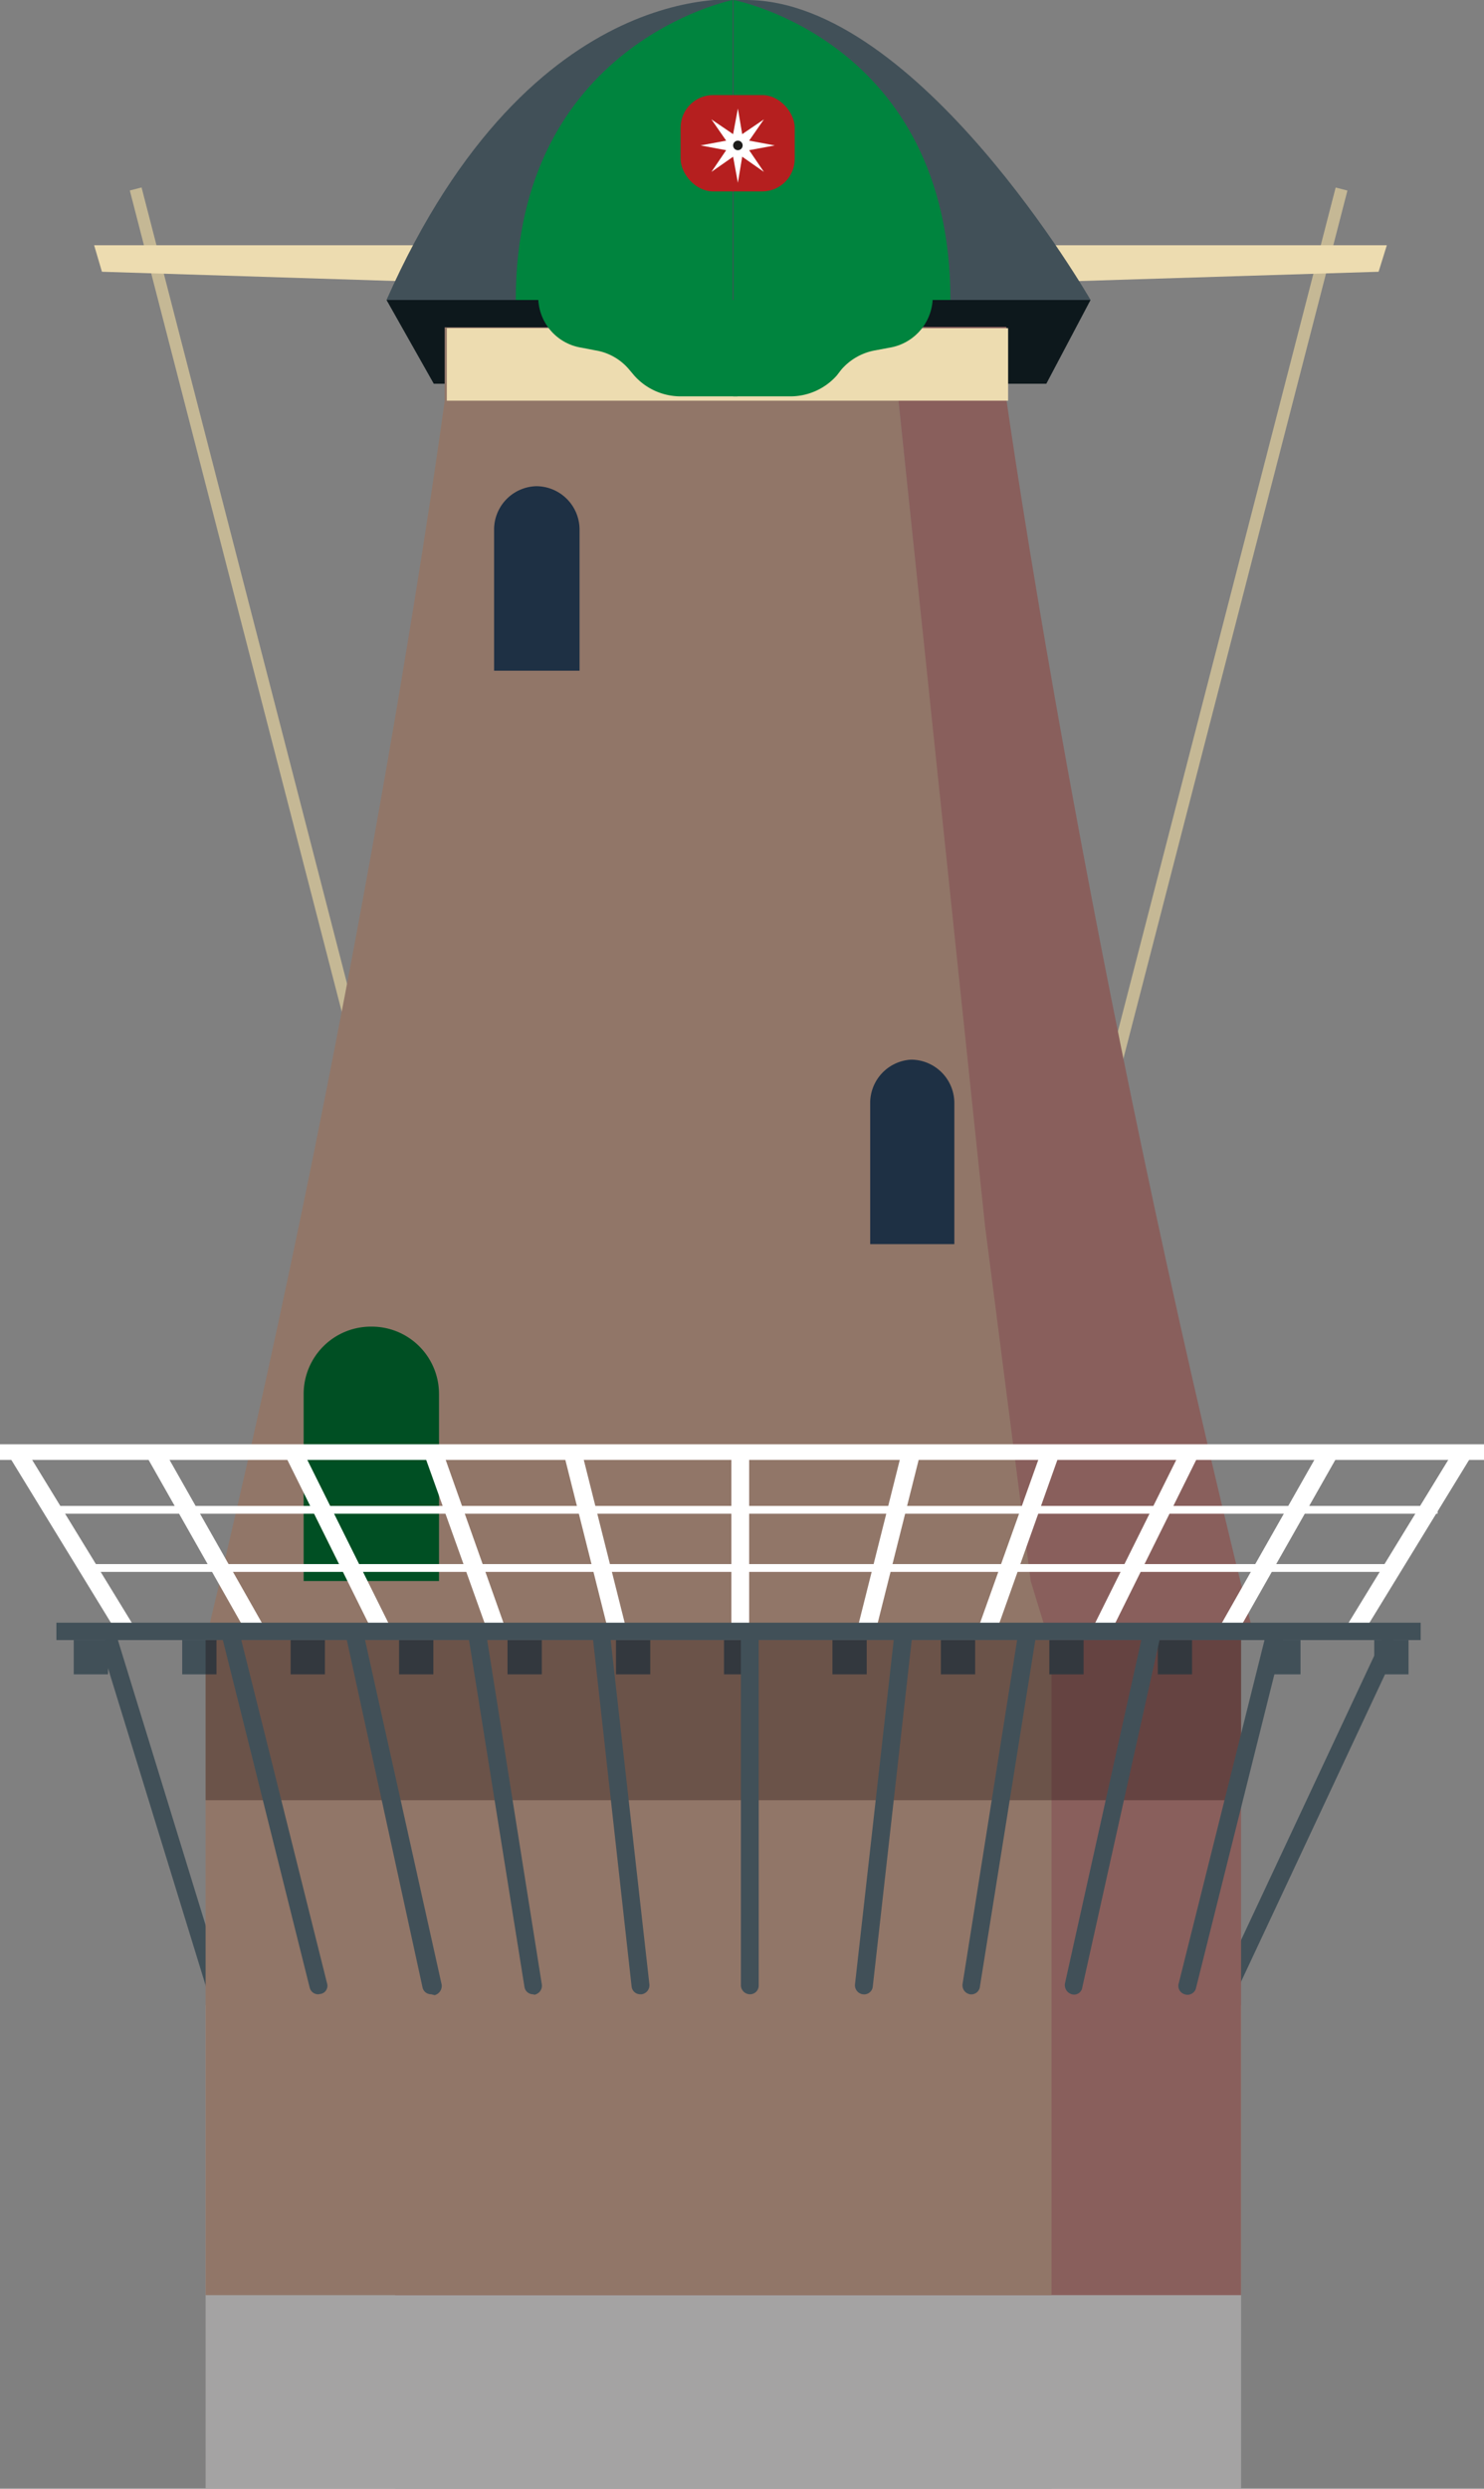 <svg xmlns="http://www.w3.org/2000/svg" viewBox="0 0 34.21 57.33"><rect x="0" y="0" width="34.21" height="57.33" fill="#808080" stroke="none"/><defs><style>.cls-1{fill:#415058;}.cls-2{fill:#a4a3a3;}.cls-3{fill:#c5b895;}.cls-4{fill:#0d181c;}.cls-5{fill:#917668;}.cls-6{fill:#895f5c;}.cls-7{fill:#eddcb0;}.cls-8{fill:#00843e;}.cls-9{fill:#1e3044;}.cls-10{fill:#b51f1f;}.cls-11{fill:#fff;}.cls-12{fill:#1d1d1b;}.cls-13{fill:#004f23;}.cls-14,.cls-15{fill:#110300;}.cls-14{opacity:0.3;}</style></defs><title>molen los</title><g id="Laag_2" data-name="Laag 2"><g id="gebouwen"><line class="cls-1" x1="4.95" y1="45.74" x2="2.5" y2="37.75"/><polygon class="cls-1" points="4.76 45.8 2.3 37.81 2.69 37.69 5.15 45.68 4.76 45.8"/><line class="cls-1" x1="32.08" y1="37.75" x2="28.34" y2="45.74"/><polygon class="cls-1" points="28.53 45.82 28.16 45.65 31.9 37.67 32.27 37.84 28.53 45.82"/><rect class="cls-2" x="9.11" y="46.19" width="19.5" height="11.14"/><rect class="cls-2" x="4.74" y="46.19" width="19.5" height="11.14"/><rect class="cls-3" x="16.81" y="15.15" width="22.59" height="0.28" transform="translate(6.27 38.68) rotate(-75.52)"/><rect class="cls-3" x="-5.35" y="15.15" width="22.59" height="0.28" transform="translate(19.27 5.71) rotate(75.52)"/><polygon class="cls-4" points="25.14 6.91 24.12 8.84 10 8.84 8.91 6.91 25.14 6.91"/><path class="cls-5" d="M20.71,9.21V7.54l-3.88,0h-.21l-6.37,0V9.24S8.53,22.1,4.79,37.59l5.7,0,13.65,0-1.4-9.3Z"/><path class="cls-6" d="M28.86,37.5C25,22.05,23.2,9.2,23.2,9.2V7.53H20.71V9.21l2,19.05,1.05,8.16.35,1.14Z"/><rect class="cls-7" x="10.3" y="7.56" width="12.94" height="1.67"/><rect class="cls-6" x="9.11" y="37.54" width="19.5" height="15.33"/><polygon class="cls-7" points="31.78 6.26 16.95 6.72 2.35 6.26 2.17 5.65 31.97 5.65 31.78 6.26"/><path class="cls-1" d="M8.91,6.91H25.14S21.17,0,17.2,0C17.2,0,12.29-.72,8.91,6.91Z"/><path class="cls-8" d="M11.89,6.91h5V0S11.89,1,11.89,6.91Z"/><path class="cls-8" d="M21.91,6.91h-5V0S21.91.94,21.91,6.91Z"/><path class="cls-9" d="M21,24.41h0a1,1,0,0,1,1,1v3.25a0,0,0,0,1,0,0H20.06a0,0,0,0,1,0,0V25.39A1,1,0,0,1,21,24.41Z"/><path class="cls-9" d="M12.36,11.2h0a1,1,0,0,1,1,1v3.25a0,0,0,0,1,0,0H11.39a0,0,0,0,1,0,0V12.18A1,1,0,0,1,12.36,11.2Z"/><path class="cls-8" d="M12.41,6.91h0a1.18,1.18,0,0,0,1,1.1l.31.06a1.28,1.28,0,0,1,.79.45l.11.13a1.43,1.43,0,0,0,1.1.48H17V6.91Z"/><path class="cls-8" d="M21.5,6.91h0a1.19,1.19,0,0,1-1,1.1l-.32.06a1.34,1.34,0,0,0-.79.45l-.1.13a1.43,1.43,0,0,1-1.1.48H16.9V6.91Z"/><rect class="cls-10" x="15.69" y="2.18" width="2.63" height="2.22" rx="0.75" transform="translate(34.01 6.59) rotate(180)"/><polygon class="cls-11" points="17.01 2.5 17.11 3.09 17.61 2.75 17.27 3.24 17.86 3.35 17.27 3.46 17.61 3.96 17.11 3.61 17.01 4.21 16.9 3.61 16.4 3.96 16.74 3.46 16.15 3.35 16.74 3.24 16.4 2.75 16.9 3.09 17.01 2.5"/><circle class="cls-12" cx="17.01" cy="3.35" r="0.11"/><path class="cls-13" d="M8.57,30.56h0a1.55,1.55,0,0,1,1.55,1.55v4.31a0,0,0,0,1,0,0H7a0,0,0,0,1,0,0V32.11a1.55,1.55,0,0,1,1.55-1.55Z"/><rect class="cls-5" x="4.74" y="37.54" width="19.5" height="15.33"/><rect class="cls-1" x="1.7" y="37.78" width="0.79" height="0.79"/><rect class="cls-1" x="4.2" y="37.78" width="0.79" height="0.79"/><rect class="cls-1" x="6.7" y="37.78" width="0.79" height="0.79"/><rect class="cls-1" x="9.2" y="37.78" width="0.79" height="0.79"/><rect class="cls-1" x="11.7" y="37.78" width="0.79" height="0.79"/><rect class="cls-1" x="14.2" y="37.78" width="0.79" height="0.79"/><rect class="cls-1" x="16.69" y="37.78" width="0.79" height="0.79"/><rect class="cls-1" x="19.19" y="37.78" width="0.79" height="0.79"/><rect class="cls-1" x="21.69" y="37.78" width="0.79" height="0.79"/><rect class="cls-1" x="24.19" y="37.78" width="0.79" height="0.79"/><rect class="cls-1" x="26.69" y="37.78" width="0.79" height="0.79"/><rect class="cls-1" x="29.19" y="37.78" width="0.79" height="0.79"/><rect class="cls-1" x="31.68" y="37.78" width="0.79" height="0.79"/><rect class="cls-14" x="4.74" y="37.78" width="23.87" height="3.69"/><line class="cls-15" x1="33.71" y1="33.49" x2="31.25" y2="37.51"/><rect class="cls-11" x="30.12" y="35.3" width="4.72" height="0.41" transform="translate(-14.76 44.66) rotate(-58.52)"/><line class="cls-15" x1="30.62" y1="33.49" x2="28.34" y2="37.51"/><rect class="cls-11" x="27.17" y="35.29" width="4.62" height="0.42" transform="translate(-15.95 43.62) rotate(-60.42)"/><line class="cls-15" x1="27.41" y1="33.49" x2="25.42" y2="37.51"/><polygon class="cls-11" points="25.6 37.61 25.23 37.42 27.23 33.4 27.6 33.58 25.6 37.61"/><line class="cls-15" x1="24.2" y1="33.49" x2="22.77" y2="37.51"/><polygon class="cls-11" points="22.97 37.58 22.57 37.45 24.01 33.42 24.4 33.56 22.97 37.58"/><line class="cls-15" x1="20.99" y1="33.49" x2="19.98" y2="37.51"/><polygon class="cls-11" points="20.19 37.56 19.78 37.46 20.79 33.44 21.2 33.54 20.19 37.56"/><line class="cls-15" x1="3.58" y1="33.49" x2="5.86" y2="37.51"/><rect class="cls-11" x="4.51" y="33.19" width="0.42" height="4.62" transform="translate(-16.89 6.94) rotate(-29.55)"/><line class="cls-15" x1="6.79" y1="33.49" x2="8.79" y2="37.51"/><polygon class="cls-11" points="8.6 37.61 6.6 33.58 6.97 33.4 8.97 37.42 8.6 37.61"/><line class="cls-15" x1="10" y1="33.49" x2="11.43" y2="37.51"/><polygon class="cls-11" points="11.24 37.58 9.8 33.56 10.2 33.42 11.63 37.45 11.24 37.58"/><line class="cls-15" x1="13.21" y1="33.49" x2="14.22" y2="37.51"/><polygon class="cls-11" points="14.02 37.56 13.01 33.54 13.41 33.44 14.42 37.46 14.02 37.56"/><line class="cls-15" x1="17.06" y1="33.49" x2="17.06" y2="37.51"/><rect class="cls-11" x="16.86" y="33.49" width="0.41" height="4.02"/><line class="cls-15" x1="2.87" y1="37.51" x2="0.41" y2="33.49"/><rect class="cls-11" x="1.44" y="33.14" width="0.41" height="4.72" transform="translate(-18.29 6.08) rotate(-31.47)"/><rect class="cls-11" y="33.27" width="34.21" height="0.36"/><rect class="cls-11" x="1.07" y="34.69" width="32.07" height="0.18"/><rect class="cls-11" x="1.97" y="36.03" width="30.18" height="0.18"/><rect class="cls-1" x="1.3" y="37.38" width="31.45" height="0.4"/><line class="cls-1" x1="29.34" y1="37.75" x2="27.31" y2="45.74"/><path class="cls-1" d="M27.31,45.94h0a.2.2,0,0,1-.14-.24l2-8a.21.21,0,0,1,.4.1l-2,8A.2.2,0,0,1,27.31,45.94Z"/><line class="cls-1" x1="26.49" y1="37.75" x2="24.71" y2="45.74"/><path class="cls-1" d="M24.71,45.94h0a.22.22,0,0,1-.16-.25l1.78-8a.21.21,0,0,1,.24-.16.22.22,0,0,1,.16.25l-1.78,8A.19.19,0,0,1,24.71,45.94Z"/><line class="cls-1" x1="23.64" y1="37.75" x2="22.36" y2="45.74"/><path class="cls-1" d="M22.36,45.94h0a.21.21,0,0,1-.17-.24l1.27-8a.21.21,0,0,1,.24-.17.21.21,0,0,1,.17.23l-1.28,8A.2.2,0,0,1,22.36,45.94Z"/><line class="cls-1" x1="20.78" y1="37.75" x2="19.89" y2="45.74"/><path class="cls-1" d="M19.89,45.94h0a.21.21,0,0,1-.18-.23l.9-8a.21.21,0,0,1,.41.05l-.9,8A.2.2,0,0,1,19.89,45.94Z"/><line class="cls-1" x1="5.31" y1="37.75" x2="7.34" y2="45.74"/><path class="cls-1" d="M7.34,45.94a.2.2,0,0,1-.2-.15l-2-8a.2.2,0,0,1,.15-.24.19.19,0,0,1,.25.14l2,8a.19.19,0,0,1-.14.24Z"/><line class="cls-1" x1="8.16" y1="37.75" x2="9.94" y2="45.74"/><path class="cls-1" d="M9.94,45.94a.2.2,0,0,1-.2-.16L8,37.8a.22.22,0,0,1,.16-.25.21.21,0,0,1,.24.16l1.78,8a.22.22,0,0,1-.16.25Z"/><line class="cls-1" x1="11.02" y1="37.75" x2="12.29" y2="45.74"/><path class="cls-1" d="M12.29,45.94a.2.2,0,0,1-.2-.17l-1.28-8a.21.21,0,0,1,.17-.23.21.21,0,0,1,.24.17l1.27,8a.21.21,0,0,1-.17.24Z"/><line class="cls-1" x1="13.87" y1="37.75" x2="14.76" y2="45.74"/><path class="cls-1" d="M14.76,45.94a.2.2,0,0,1-.2-.18l-.89-8a.19.19,0,0,1,.18-.23.2.2,0,0,1,.22.18l.9,8a.21.21,0,0,1-.18.23Z"/><line class="cls-1" x1="17.29" y1="37.75" x2="17.29" y2="45.74"/><path class="cls-1" d="M17.29,45.94a.21.21,0,0,1-.21-.2v-8a.21.21,0,0,1,.21-.2.2.2,0,0,1,.2.2v8A.2.2,0,0,1,17.29,45.94Z"/></g></g></svg>